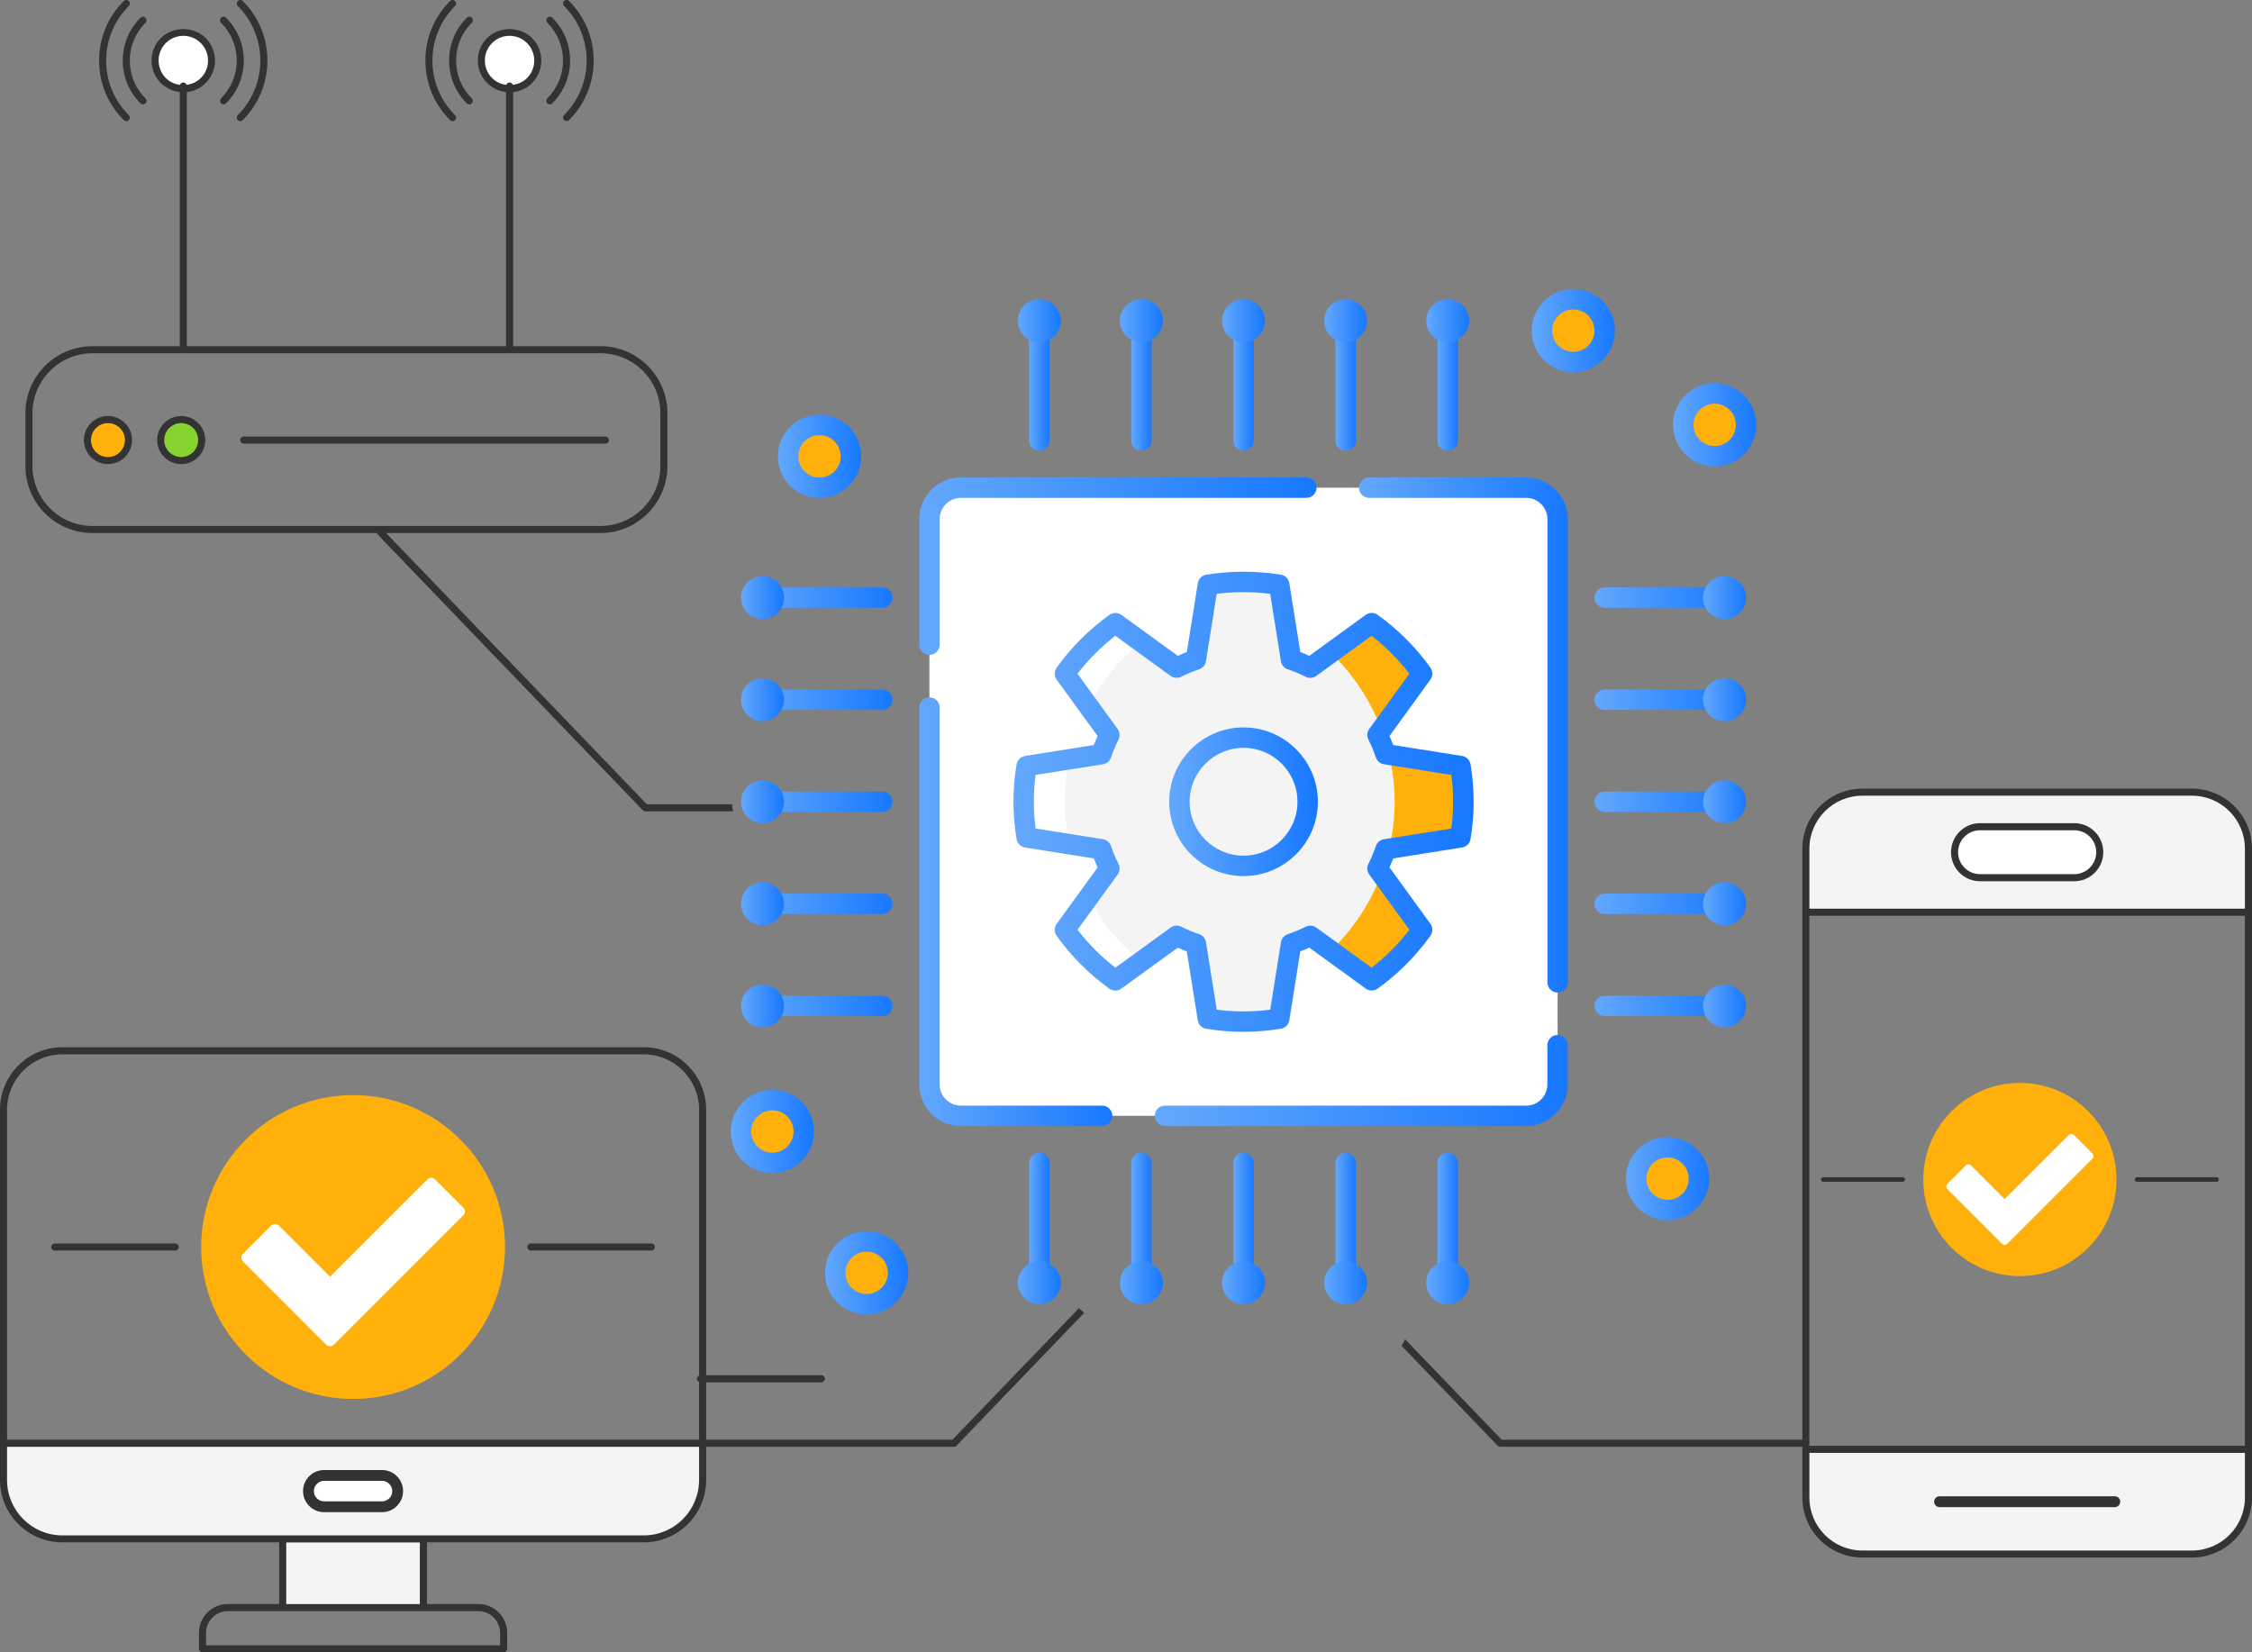 <?xml version="1.0" encoding="UTF-8"?>
<svg id="_图层_1" data-name="图层 1" xmlns="http://www.w3.org/2000/svg" xmlns:xlink="http://www.w3.org/1999/xlink" viewBox="0 0 584.67 429">
  <rect x="0" y="0" width="584.67" height="429" fill="#808080" stroke="none"/>
  <defs>
    <style>
      .cls-1 {
        fill: url(#_未命名的渐变_31-5);
      }

      .cls-2 {
        fill: url(#_未命名的渐变_31-15);
      }

      .cls-3 {
        fill: url(#_未命名的渐变_31-44);
      }

      .cls-4 {
        fill: url(#_未命名的渐变_31);
      }

      .cls-5 {
        fill: #f4f4f4;
      }

      .cls-6 {
        fill: #fff;
      }

      .cls-7 {
        fill: url(#_未命名的渐变_31-13);
      }

      .cls-8 {
        fill: #85d230;
      }

      .cls-9 {
        fill: url(#_未命名的渐变_31-20);
      }

      .cls-10 {
        fill: url(#_未命名的渐变_31-33);
      }

      .cls-11 {
        fill: url(#_未命名的渐变_31-38);
      }

      .cls-12 {
        fill: url(#_未命名的渐变_31-14);
      }

      .cls-13 {
        fill: url(#_未命名的渐变_31-41);
      }

      .cls-14 {
        fill: url(#_未命名的渐变_31-8);
      }

      .cls-15 {
        fill: url(#_未命名的渐变_31-3);
      }

      .cls-16 {
        fill: url(#_未命名的渐变_31-24);
      }

      .cls-17 {
        fill: url(#_未命名的渐变_31-21);
      }

      .cls-18 {
        fill: url(#_未命名的渐变_31-27);
      }

      .cls-19 {
        fill: url(#_未命名的渐变_31-31);
      }

      .cls-20 {
        fill: url(#_未命名的渐变_31-2);
      }

      .cls-21 {
        fill: url(#_未命名的渐变_31-23);
      }

      .cls-22 {
        fill: #ffb00a;
      }

      .cls-23 {
        fill: #333;
      }

      .cls-24 {
        fill: url(#_未命名的渐变_31-45);
      }

      .cls-25 {
        fill: url(#_未命名的渐变_31-7);
      }

      .cls-26 {
        fill: url(#_未命名的渐变_31-46);
      }

      .cls-27 {
        fill: url(#_未命名的渐变_31-50);
      }

      .cls-28 {
        fill: url(#_未命名的渐变_31-4);
      }

      .cls-29 {
        fill: url(#_未命名的渐变_31-11);
      }

      .cls-30 {
        fill: url(#_未命名的渐变_31-51);
      }

      .cls-31 {
        fill: url(#_未命名的渐变_31-36);
      }

      .cls-32 {
        fill: url(#_未命名的渐变_31-48);
      }

      .cls-33 {
        fill: url(#_未命名的渐变_31-25);
      }

      .cls-34 {
        fill: url(#_未命名的渐变_31-30);
      }

      .cls-35 {
        fill: url(#_未命名的渐变_31-22);
      }

      .cls-36 {
        fill: url(#_未命名的渐变_31-18);
      }

      .cls-37 {
        fill: url(#_未命名的渐变_31-40);
      }

      .cls-38 {
        fill: url(#_未命名的渐变_31-47);
      }

      .cls-39 {
        fill: url(#_未命名的渐变_31-6);
      }

      .cls-40 {
        fill: url(#_未命名的渐变_31-28);
      }

      .cls-41 {
        fill: url(#_未命名的渐变_31-17);
      }

      .cls-42 {
        fill: url(#_未命名的渐变_31-9);
      }

      .cls-43 {
        fill: url(#_未命名的渐变_31-29);
      }

      .cls-44 {
        fill: url(#_未命名的渐变_31-26);
      }

      .cls-45 {
        fill: url(#_未命名的渐变_31-39);
      }

      .cls-46 {
        fill: url(#_未命名的渐变_31-42);
      }

      .cls-47 {
        fill: url(#_未命名的渐变_31-37);
      }

      .cls-48 {
        fill: url(#_未命名的渐变_31-35);
      }

      .cls-49 {
        fill: url(#_未命名的渐变_31-16);
      }

      .cls-50 {
        fill: url(#_未命名的渐变_31-10);
      }

      .cls-51 {
        fill: url(#_未命名的渐变_31-32);
      }

      .cls-52 {
        fill: url(#_未命名的渐变_31-43);
      }

      .cls-53 {
        fill: url(#_未命名的渐变_31-52);
      }

      .cls-54 {
        fill: url(#_未命名的渐变_31-34);
      }

      .cls-55 {
        fill: url(#_未命名的渐变_31-12);
      }

      .cls-56 {
        fill: url(#_未命名的渐变_31-49);
      }

      .cls-57 {
        fill: url(#_未命名的渐变_31-19);
      }
    </style>
    <linearGradient id="_未命名的渐变_31" data-name="未命名的渐变 31" x1="238.65" y1="147" x2="341.81" y2="147" gradientUnits="userSpaceOnUse">
      <stop offset="0" stop-color="#63a8fc"/>
      <stop offset="1" stop-color="#1778ff"/>
    </linearGradient>
    <linearGradient id="_未命名的渐变_31-2" data-name="未命名的渐变 31" y1="236.7" x2="288.8" y2="236.7" xlink:href="#_未命名的渐变_31"/>
    <linearGradient id="_未命名的渐变_31-3" data-name="未命名的渐变 31" x1="299.81" y1="280.54" x2="407.04" y2="280.54" xlink:href="#_未命名的渐变_31"/>
    <linearGradient id="_未命名的渐变_31-4" data-name="未命名的渐变 31" x1="352.81" y1="190.84" x2="407.04" y2="190.84" xlink:href="#_未命名的渐变_31"/>
    <linearGradient id="_未命名的渐变_31-5" data-name="未命名的渐变 31" x1="195.03" y1="208.17" x2="231.72" y2="208.17" xlink:href="#_未命名的渐变_31"/>
    <linearGradient id="_未命名的渐变_31-6" data-name="未命名的渐变 31" x1="192.37" y1="208.17" x2="203.54" y2="208.17" xlink:href="#_未命名的渐变_31"/>
    <linearGradient id="_未命名的渐变_31-7" data-name="未命名的渐变 31" x1="413.97" y1="208.17" x2="450.67" y2="208.17" xlink:href="#_未命名的渐变_31"/>
    <linearGradient id="_未命名的渐变_31-8" data-name="未命名的渐变 31" x1="442.16" y1="208.17" x2="453.32" y2="208.17" xlink:href="#_未命名的渐变_31"/>
    <linearGradient id="_未命名的渐变_31-9" data-name="未命名的渐变 31" x1="195.03" y1="181.67" x2="231.72" y2="181.67" xlink:href="#_未命名的渐变_31"/>
    <linearGradient id="_未命名的渐变_31-10" data-name="未命名的渐变 31" x1="192.37" y1="181.67" x2="203.54" y2="181.67" xlink:href="#_未命名的渐变_31"/>
    <linearGradient id="_未命名的渐变_31-11" data-name="未命名的渐变 31" x1="413.97" y1="181.67" x2="450.67" y2="181.67" xlink:href="#_未命名的渐变_31"/>
    <linearGradient id="_未命名的渐变_31-12" data-name="未命名的渐变 31" x1="442.16" y1="181.67" x2="453.32" y2="181.67" xlink:href="#_未命名的渐变_31"/>
    <linearGradient id="_未命名的渐变_31-13" data-name="未命名的渐变 31" x1="195.03" y1="155.16" x2="231.72" y2="155.16" xlink:href="#_未命名的渐变_31"/>
    <linearGradient id="_未命名的渐变_31-14" data-name="未命名的渐变 31" x1="192.37" y1="155.16" x2="203.54" y2="155.16" xlink:href="#_未命名的渐变_31"/>
    <linearGradient id="_未命名的渐变_31-15" data-name="未命名的渐变 31" x1="413.97" y1="155.16" x2="450.67" y2="155.16" xlink:href="#_未命名的渐变_31"/>
    <linearGradient id="_未命名的渐变_31-16" data-name="未命名的渐变 31" x1="442.16" y1="155.16" x2="453.32" y2="155.16" xlink:href="#_未命名的渐变_31"/>
    <linearGradient id="_未命名的渐变_31-17" data-name="未命名的渐变 31" x1="195.03" y1="261.17" x2="231.72" y2="261.17" xlink:href="#_未命名的渐变_31"/>
    <linearGradient id="_未命名的渐变_31-18" data-name="未命名的渐变 31" x1="192.37" y1="261.17" x2="203.54" y2="261.17" xlink:href="#_未命名的渐变_31"/>
    <linearGradient id="_未命名的渐变_31-19" data-name="未命名的渐变 31" x1="413.97" y1="261.17" x2="450.67" y2="261.17" xlink:href="#_未命名的渐变_31"/>
    <linearGradient id="_未命名的渐变_31-20" data-name="未命名的渐变 31" x1="442.16" y1="261.17" x2="453.32" y2="261.17" xlink:href="#_未命名的渐变_31"/>
    <linearGradient id="_未命名的渐变_31-21" data-name="未命名的渐变 31" x1="195.03" y1="234.67" x2="231.72" y2="234.67" xlink:href="#_未命名的渐变_31"/>
    <linearGradient id="_未命名的渐变_31-22" data-name="未命名的渐变 31" x1="192.37" y1="234.67" x2="203.54" y2="234.67" xlink:href="#_未命名的渐变_31"/>
    <linearGradient id="_未命名的渐变_31-23" data-name="未命名的渐变 31" x1="413.97" y1="234.67" x2="450.67" y2="234.67" xlink:href="#_未命名的渐变_31"/>
    <linearGradient id="_未命名的渐变_31-24" data-name="未命名的渐变 31" x1="442.16" y1="234.67" x2="453.32" y2="234.67" xlink:href="#_未命名的渐变_31"/>
    <linearGradient id="_未命名的渐变_31-25" data-name="未命名的渐变 31" x1="320.19" y1="317.64" x2="325.5" y2="317.64" xlink:href="#_未命名的渐变_31"/>
    <linearGradient id="_未命名的渐变_31-26" data-name="未命名的渐变 31" x1="317.27" y1="333.06" x2="328.43" y2="333.06" xlink:href="#_未命名的渐变_31"/>
    <linearGradient id="_未命名的渐变_31-27" data-name="未命名的渐变 31" x1="320.19" y1="98.69" x2="325.5" y2="98.69" xlink:href="#_未命名的渐变_31"/>
    <linearGradient id="_未命名的渐变_31-28" data-name="未命名的渐变 31" x1="317.27" y1="83.28" x2="328.43" y2="83.28" xlink:href="#_未命名的渐变_31"/>
    <linearGradient id="_未命名的渐变_31-29" data-name="未命名的渐变 31" x1="293.69" y1="317.64" x2="298.99" y2="317.64" xlink:href="#_未命名的渐变_31"/>
    <linearGradient id="_未命名的渐变_31-30" data-name="未命名的渐变 31" x1="290.76" y1="333.06" x2="301.92" y2="333.06" xlink:href="#_未命名的渐变_31"/>
    <linearGradient id="_未命名的渐变_31-31" data-name="未命名的渐变 31" x1="293.69" y1="98.69" x2="298.99" y2="98.69" xlink:href="#_未命名的渐变_31"/>
    <linearGradient id="_未命名的渐变_31-32" data-name="未命名的渐变 31" x1="290.76" y1="83.28" x2="301.92" y2="83.28" xlink:href="#_未命名的渐变_31"/>
    <linearGradient id="_未命名的渐变_31-33" data-name="未命名的渐变 31" x1="267.19" y1="317.64" x2="272.49" y2="317.64" xlink:href="#_未命名的渐变_31"/>
    <linearGradient id="_未命名的渐变_31-34" data-name="未命名的渐变 31" x1="264.26" y1="333.06" x2="275.42" y2="333.06" xlink:href="#_未命名的渐变_31"/>
    <linearGradient id="_未命名的渐变_31-35" data-name="未命名的渐变 31" x1="267.19" y1="98.69" x2="272.49" y2="98.69" xlink:href="#_未命名的渐变_31"/>
    <linearGradient id="_未命名的渐变_31-36" data-name="未命名的渐变 31" x1="264.26" y1="83.28" x2="275.42" y2="83.28" xlink:href="#_未命名的渐变_31"/>
    <linearGradient id="_未命名的渐变_31-37" data-name="未命名的渐变 31" x1="373.2" y1="317.64" x2="378.5" y2="317.64" xlink:href="#_未命名的渐变_31"/>
    <linearGradient id="_未命名的渐变_31-38" data-name="未命名的渐变 31" x1="370.27" y1="333.06" x2="381.43" y2="333.06" xlink:href="#_未命名的渐变_31"/>
    <linearGradient id="_未命名的渐变_31-39" data-name="未命名的渐变 31" x1="373.2" y1="98.69" x2="378.5" y2="98.69" xlink:href="#_未命名的渐变_31"/>
    <linearGradient id="_未命名的渐变_31-40" data-name="未命名的渐变 31" x1="370.27" y1="83.28" x2="381.43" y2="83.28" xlink:href="#_未命名的渐变_31"/>
    <linearGradient id="_未命名的渐变_31-41" data-name="未命名的渐变 31" x1="346.7" y1="317.64" x2="352" y2="317.64" xlink:href="#_未命名的渐变_31"/>
    <linearGradient id="_未命名的渐变_31-42" data-name="未命名的渐变 31" x1="343.77" y1="333.06" x2="354.93" y2="333.06" xlink:href="#_未命名的渐变_31"/>
    <linearGradient id="_未命名的渐变_31-43" data-name="未命名的渐变 31" x1="346.7" y1="98.69" x2="352" y2="98.69" xlink:href="#_未命名的渐变_31"/>
    <linearGradient id="_未命名的渐变_31-44" data-name="未命名的渐变 31" x1="343.77" y1="83.28" x2="354.93" y2="83.28" xlink:href="#_未命名的渐变_31"/>
    <linearGradient id="_未命名的渐变_31-45" data-name="未命名的渐变 31" x1="434.36" y1="110.32" x2="455.97" y2="110.32" xlink:href="#_未命名的渐变_31"/>
    <linearGradient id="_未命名的渐变_31-46" data-name="未命名的渐变 31" x1="422.12" y1="306.02" x2="443.74" y2="306.02" xlink:href="#_未命名的渐变_31"/>
    <linearGradient id="_未命名的渐变_31-47" data-name="未命名的渐变 31" x1="214.19" y1="330.48" x2="235.8" y2="330.48" xlink:href="#_未命名的渐变_31"/>
    <linearGradient id="_未命名的渐变_31-48" data-name="未命名的渐变 31" x1="189.73" y1="293.78" x2="211.33" y2="293.78" xlink:href="#_未命名的渐变_31"/>
    <linearGradient id="_未命名的渐变_31-49" data-name="未命名的渐变 31" x1="201.96" y1="118.47" x2="223.57" y2="118.47" xlink:href="#_未命名的渐变_31"/>
    <linearGradient id="_未命名的渐变_31-50" data-name="未命名的渐变 31" x1="397.66" y1="85.85" x2="419.27" y2="85.85" xlink:href="#_未命名的渐变_31"/>
    <linearGradient id="_未命名的渐变_31-51" data-name="未命名的渐变 31" x1="263.11" y1="208.17" x2="382.58" y2="208.17" xlink:href="#_未命名的渐变_31"/>
    <linearGradient id="_未命名的渐变_31-52" data-name="未命名的渐变 31" x1="303.55" y1="208.16" x2="342.15" y2="208.16" xlink:href="#_未命名的渐变_31"/>
  </defs>
  <path class="cls-6" d="M52.77,20.91c-2.86,2.87-7.51,2.87-10.37,0-2.86-2.86-2.86-7.51,0-10.38,2.86-2.86,7.51-2.86,10.37,0,2.86,2.87,2.86,7.51,0,10.38Z"/>
  <path class="cls-5" d="M468.85,388.82c0,8.1,6.57,14.67,14.67,14.67h85.58c8.09,0,14.66-6.57,14.66-14.67v-12.52h-114.9v12.52Z"/>
  <path class="cls-5" d="M583.75,220.34c0-8.1-6.57-14.67-14.66-14.67h-85.58c-8.1,0-14.67,6.57-14.67,14.67v16.51h114.9v-16.51Z"/>
  <path class="cls-6" d="M507.44,221.26c0-3.65,2.97-6.62,6.62-6.62h24.46c3.66,0,6.62,2.97,6.62,6.62h0c0,3.66-2.96,6.62-6.62,6.62h-24.46c-3.65,0-6.62-2.96-6.62-6.62h0Z"/>
  <path class="cls-5" d="M.92,374.72v9.55c0,8.44,6.84,15.28,15.28,15.28H167.13c8.44,0,15.28-6.84,15.28-15.28v-9.55H.92Z"/>
  <rect class="cls-5" x="73.41" y="399.55" width="36.52" height="17.83"/>
  <path class="cls-6" d="M103.24,387.14c0,2.24-1.82,4.06-4.06,4.06h-15.03c-2.24,0-4.07-1.82-4.07-4.06h0c0-2.25,1.82-4.07,4.07-4.07h15.03c2.25,0,4.06,1.82,4.06,4.07h0Z"/>
  <path class="cls-22" d="M33.36,114.26c0,2.94-2.39,5.33-5.33,5.33s-5.33-2.38-5.33-5.33,2.38-5.33,5.33-5.33,5.33,2.38,5.33,5.33Z"/>
  <path class="cls-8" d="M52.37,114.26c0,2.94-2.38,5.33-5.33,5.33s-5.33-2.38-5.33-5.33,2.38-5.33,5.33-5.33,5.33,2.38,5.33,5.33Z"/>
  <path class="cls-22" d="M129.71,323.77c0,21.01-17.03,38.05-38.04,38.05s-38.05-17.03-38.05-38.05,17.03-38.05,38.05-38.05,38.04,17.03,38.04,38.05Z"/>
  <path class="cls-22" d="M91.67,363.22c-21.75,0-39.45-17.7-39.45-39.45s17.7-39.45,39.45-39.45,39.45,17.7,39.45,39.45-17.7,39.45-39.45,39.45Zm0-76.09c-20.2,0-36.64,16.44-36.64,36.64s16.44,36.64,36.64,36.64,36.64-16.44,36.64-36.64-16.43-36.64-36.64-36.64Z"/>
  <path class="cls-6" d="M137.48,20.91c-2.86,2.87-7.51,2.87-10.37,0-2.86-2.86-2.86-7.51,0-10.38,2.86-2.86,7.51-2.86,10.37,0,2.86,2.87,2.86,7.51,0,10.38Z"/>
  <g>
    <polygon class="cls-6" points="85.67 348.13 64.06 326.52 71.39 319.19 85.67 333.46 111.94 307.2 119.27 314.53 85.67 348.13"/>
    <path class="cls-6" d="M85.67,349.53h0c-.37,0-.73-.15-.99-.41l-21.6-21.61c-.55-.55-.55-1.44,0-1.99l7.33-7.33c.53-.53,1.46-.53,1.99,0l13.28,13.28,25.28-25.27c.55-.55,1.44-.55,1.99,0l7.33,7.33c.55,.55,.55,1.44,0,1.99l-33.6,33.6c-.26,.26-.62,.41-.99,.41Zm-19.61-23.01l19.61,19.62,31.61-31.61-5.34-5.34-25.28,25.27c-.55,.55-1.44,.55-1.99,0l-13.28-13.28-5.34,5.35Z"/>
  </g>
  <path class="cls-23" d="M280.1,339.66l-32.83,34.14h-63.94v-14.91h29.91c.51,0,.92-.41,.92-.92s-.41-.92-.92-.92h-29.91v-68.96c0-8.93-7.27-16.2-16.2-16.2H16.2c-8.93,0-16.2,7.27-16.2,16.2v96.16c0,8.93,7.27,16.2,16.2,16.2h56.29v16h-13.33c-4.14,0-7.5,3.36-7.5,7.5v4.12c0,.51,.41,.92,.92,.92h78.18c.51,0,.92-.41,.92-.92v-4.12c0-4.13-3.36-7.5-7.5-7.5h-13.33v-16h56.29c8.93,0,16.2-7.27,16.2-16.2v-8.63h64.33c.25,0,.49-.1,.66-.28l33.17-34.5c-.51-.35-.97-.76-1.39-1.2Zm-155.93,78.64c3.12,0,5.67,2.54,5.67,5.67v3.2H53.49v-3.2c0-3.13,2.54-5.67,5.67-5.67H124.17Zm-49.85-1.83v-16h34.68v16h-34.68Zm107.17-32.2c0,7.92-6.44,14.37-14.37,14.37H16.2c-7.92,0-14.37-6.45-14.37-14.37v-8.63H181.5v8.63Zm0-27.15l-.19,.15c-.14,.11-.38,.34-.38,.71s.24,.6,.38,.71l.19,.15v14.96H1.83v-85.69c0-7.92,6.44-14.37,14.37-14.37H167.13c7.92,0,14.37,6.45,14.37,14.37v69.01Z"/>
  <path class="cls-23" d="M58.04,27.1c-.25,0-.48-.09-.65-.27-.36-.36-.36-.94,0-1.3,2.62-2.62,4.07-6.11,4.07-9.81s-1.44-7.19-4.07-9.81c-.17-.17-.27-.4-.27-.65s.1-.48,.27-.65c.17-.17,.4-.27,.65-.27s.48,.1,.65,.27c2.97,2.97,4.6,6.91,4.6,11.1s-1.64,8.14-4.6,11.11c-.17,.17-.4,.27-.65,.27Z"/>
  <path class="cls-23" d="M62.39,31.45c-.24,0-.47-.1-.65-.27-.17-.17-.27-.4-.27-.65s.1-.47,.27-.65c7.8-7.81,7.8-20.51,0-28.32-.17-.17-.27-.4-.27-.65s.09-.47,.27-.65c.17-.17,.4-.27,.65-.27s.48,.1,.65,.27c8.52,8.52,8.52,22.39,0,30.91-.17,.17-.4,.27-.65,.27Z"/>
  <path class="cls-23" d="M37.12,27.1c-.24,0-.47-.1-.65-.27-2.97-2.97-4.6-6.91-4.6-11.11s1.63-8.14,4.6-11.1c.17-.17,.4-.27,.65-.27s.48,.1,.65,.27c.36,.36,.36,.94,0,1.3-2.62,2.62-4.07,6.1-4.07,9.81s1.44,7.19,4.07,9.81c.36,.36,.36,.94,0,1.3-.17,.17-.4,.27-.65,.27Z"/>
  <path class="cls-23" d="M32.78,31.45c-.24,0-.47-.1-.65-.27-4.13-4.13-6.4-9.62-6.4-15.45S28,4.4,32.13,.27c.17-.17,.4-.27,.65-.27s.47,.1,.65,.27c.36,.36,.36,.94,0,1.3-3.78,3.78-5.87,8.81-5.87,14.16s2.08,10.38,5.87,14.16c.17,.17,.27,.4,.27,.65s-.09,.48-.27,.65c-.17,.17-.4,.27-.65,.27Z"/>
  <path class="cls-23" d="M514.06,228.8c-4.16,0-7.53-3.38-7.53-7.54s3.38-7.54,7.53-7.54h24.46c4.16,0,7.54,3.38,7.54,7.54s-3.38,7.54-7.54,7.54h-24.46Zm0-13.24c-3.14,0-5.7,2.56-5.7,5.7s2.56,5.7,5.7,5.7h24.46c3.15,0,5.71-2.56,5.71-5.7s-2.56-5.7-5.71-5.7h-24.46Z"/>
  <path class="cls-23" d="M503.56,391.3h45.49c.78,0,1.41-.63,1.41-1.41s-.63-1.41-1.41-1.41h-45.49c-.78,0-1.41,.63-1.41,1.41s.63,1.41,1.41,1.41Z"/>
  <path class="cls-23" d="M503.56,390.81c-.51,0-.92-.41-.92-.92s.41-.92,.92-.92h45.49c.51,0,.92,.41,.92,.92s-.41,.92-.92,.92h-45.49Z"/>
  <path class="cls-23" d="M84.15,392.61h15.03c3.01,0,5.47-2.45,5.47-5.47s-2.46-5.47-5.47-5.47h-15.03c-3.02,0-5.47,2.45-5.47,5.47s2.46,5.47,5.47,5.47Zm0-8.13h15.03c1.47,0,2.66,1.2,2.66,2.66s-1.19,2.66-2.66,2.66h-15.03c-1.47,0-2.66-1.19-2.66-2.66s1.19-2.66,2.66-2.66Z"/>
  <path class="cls-23" d="M84.15,392.12c-2.75,0-4.98-2.23-4.98-4.98s2.24-4.98,4.98-4.98h15.03c2.75,0,4.98,2.24,4.98,4.98s-2.23,4.98-4.98,4.98h-15.03Zm0-8.13c-1.74,0-3.15,1.41-3.15,3.15s1.41,3.15,3.15,3.15h15.03c1.74,0,3.15-1.41,3.15-3.15s-1.41-3.15-3.15-3.15h-15.03Z"/>
  <path class="cls-23" d="M28.03,120.5c-3.44,0-6.24-2.8-6.24-6.25s2.8-6.24,6.24-6.24,6.25,2.8,6.25,6.24-2.8,6.25-6.25,6.25Zm0-10.65c-2.43,0-4.41,1.98-4.41,4.41s1.98,4.41,4.41,4.41,4.41-1.98,4.41-4.41-1.98-4.41-4.41-4.41Z"/>
  <path class="cls-23" d="M47.04,120.5c-3.44,0-6.24-2.8-6.24-6.25s2.8-6.24,6.24-6.24,6.25,2.8,6.25,6.24-2.8,6.25-6.25,6.25Zm0-10.65c-2.43,0-4.41,1.98-4.41,4.41s1.98,4.41,4.41,4.41,4.41-1.98,4.41-4.41-1.98-4.41-4.41-4.41Z"/>
  <path class="cls-23" d="M63.29,115.17c-.51,0-.92-.41-.92-.92s.41-.92,.92-.92h93.88c.51,0,.92,.41,.92,.92s-.41,.92-.92,.92H63.29Z"/>
  <path class="cls-23" d="M137.83,324.69c-.51,0-.92-.41-.92-.92s.41-.92,.92-.92h31.29c.51,0,.92,.41,.92,.92s-.41,.92-.92,.92h-31.29Z"/>
  <path class="cls-23" d="M14.21,324.69c-.51,0-.92-.41-.92-.92s.41-.92,.92-.92h31.28c.51,0,.92,.41,.92,.92s-.41,.92-.92,.92H14.21Z"/>
  <g>
    <path class="cls-22" d="M549.49,306.24c0,13.85-11.23,25.08-25.08,25.08s-25.08-11.23-25.08-25.08,11.23-25.08,25.08-25.08,25.08,11.23,25.08,25.08Z"/>
    <g>
      <polygon class="cls-6" points="520.46 322.29 506.22 308.05 511.05 303.21 520.46 312.62 537.78 295.31 542.61 300.14 520.46 322.29"/>
      <path class="cls-6" d="M520.46,323.22h0c-.25,0-.48-.1-.66-.27l-14.24-14.24c-.36-.36-.36-.95,0-1.31l4.83-4.83c.35-.35,.96-.35,1.31,0l8.75,8.75,16.66-16.66c.36-.36,.95-.36,1.31,0l4.83,4.83c.36,.36,.36,.95,0,1.31l-22.15,22.15c-.17,.17-.41,.27-.66,.27Zm-12.93-15.17l12.93,12.93,20.84-20.84-3.52-3.52-16.66,16.66c-.36,.36-.95,.36-1.31,0l-8.75-8.75-3.52,3.52Z"/>
    </g>
    <path class="cls-23" d="M554.84,306.84c-.33,0-.6-.27-.6-.6s.27-.6,.6-.6h20.62c.33,0,.6,.27,.6,.6s-.27,.6-.6,.6h-20.62Z"/>
    <path class="cls-23" d="M473.36,306.84c-.33,0-.6-.27-.6-.6s.27-.6,.6-.6h20.62c.33,0,.6,.27,.6,.6s-.27,.6-.6,.6h-20.62Z"/>
  </g>
  <path class="cls-23" d="M142.75,27.1c-.24,0-.47-.1-.65-.27-.36-.36-.36-.94,0-1.3,2.62-2.62,4.07-6.11,4.07-9.81s-1.44-7.19-4.07-9.81c-.17-.17-.27-.4-.27-.65s.1-.48,.27-.65c.17-.17,.4-.27,.65-.27s.47,.1,.65,.27c2.97,2.97,4.61,6.91,4.61,11.1s-1.64,8.14-4.61,11.11c-.17,.17-.4,.27-.65,.27Z"/>
  <path class="cls-23" d="M147.1,31.45c-.24,0-.47-.1-.65-.27-.17-.17-.27-.4-.27-.65s.1-.47,.27-.65c7.81-7.81,7.81-20.51,0-28.32-.36-.36-.36-.94,0-1.3,.17-.17,.4-.27,.65-.27s.47,.1,.65,.27c8.52,8.52,8.52,22.39,0,30.91-.17,.17-.4,.27-.65,.27Z"/>
  <path class="cls-23" d="M121.83,27.1c-.24,0-.47-.1-.65-.27-6.12-6.13-6.12-16.09,0-22.21,.17-.17,.4-.27,.65-.27s.47,.1,.65,.27c.17,.17,.27,.4,.27,.65s-.1,.47-.27,.65c-2.62,2.62-4.06,6.1-4.06,9.81s1.44,7.19,4.06,9.81c.17,.17,.27,.4,.27,.65s-.1,.47-.27,.65c-.17,.17-.4,.27-.65,.27Z"/>
  <path class="cls-23" d="M117.49,31.45c-.25,0-.48-.1-.65-.27-4.13-4.13-6.4-9.62-6.4-15.45s2.27-11.33,6.4-15.46c.17-.17,.4-.27,.65-.27s.47,.1,.65,.27c.17,.17,.27,.4,.27,.65s-.1,.47-.27,.65c-3.78,3.78-5.87,8.81-5.87,14.16s2.08,10.38,5.87,14.16c.17,.17,.27,.4,.27,.65s-.1,.48-.27,.65c-.17,.17-.4,.27-.65,.27Z"/>
  <path class="cls-23" d="M190.04,208.81h-22.11l-67.7-70.42h55.65c9.6,0,17.4-7.81,17.4-17.4v-13.71c0-9.6-7.81-17.4-17.4-17.4h-22.67V23.93l.41-.07c1.72-.28,3.28-1.07,4.51-2.3,3.21-3.22,3.21-8.45,0-11.68-1.48-1.48-3.61-2.33-5.84-2.33s-4.35,.85-5.83,2.33c-3.21,3.22-3.21,8.46,0,11.67,1.23,1.23,2.78,2.03,4.51,2.3l.41,.07V89.88H48.5V23.93l.41-.07c1.72-.28,3.28-1.07,4.5-2.3,3.21-3.22,3.21-8.45,0-11.68-1.48-1.48-3.61-2.33-5.83-2.33s-4.35,.85-5.83,2.33c-3.21,3.22-3.21,8.46,0,11.67,1.23,1.23,2.78,2.03,4.51,2.3l.41,.07V89.88H24c-9.6,0-17.41,7.81-17.41,17.4v13.71c0,9.6,7.81,17.4,17.41,17.4H97.78l1.58,1.73s.01,.02,.02,.04l.15,.16,.52,.57h.03s66.8,69.48,66.8,69.48c.17,.18,.41,.28,.66,.28h22.79c-.16-.6-.26-1.21-.29-1.83ZM131.1,21.98c-1.3-.23-2.46-.83-3.35-1.72-2.5-2.5-2.5-6.58,0-9.08,1.21-1.21,2.82-1.88,4.54-1.88s3.33,.67,4.54,1.88c2.5,2.51,2.5,6.58,0,9.08-.89,.89-2.04,1.48-3.34,1.72l-.3,.05-.18-.24c-.11-.14-.34-.38-.72-.38s-.61,.24-.72,.38l-.18,.24-.3-.05Zm-84.71,0c-1.3-.23-2.46-.83-3.34-1.72-2.5-2.5-2.5-6.58,0-9.08,1.21-1.21,2.82-1.88,4.54-1.88s3.33,.67,4.54,1.88c2.5,2.51,2.5,6.58,0,9.08-.89,.89-2.04,1.48-3.34,1.72l-.3,.05-.18-.24c-.11-.14-.34-.38-.72-.38s-.61,.24-.72,.38l-.18,.24-.3-.05Zm-22.39,114.58c-8.59,0-15.57-6.98-15.57-15.57v-13.71c0-8.58,6.99-15.57,15.57-15.57H155.88c8.59,0,15.57,6.98,15.57,15.57v13.71c0,8.59-6.98,15.57-15.57,15.57H24Z"/>
  <path class="cls-23" d="M569.09,204.76h-85.58c-8.59,0-15.58,6.99-15.58,15.58v153.46h-78.06l-25.08-26.09c-.25,.6-.56,1.15-.94,1.67l24.97,25.97c.17,.18,.41,.28,.66,.28h78.45v13.18c0,8.59,6.99,15.58,15.58,15.58h85.58c8.59,0,15.58-6.99,15.58-15.58V220.34c0-8.59-6.99-15.58-15.58-15.58Zm13.74,184.06c0,7.58-6.17,13.75-13.74,13.75h-85.58c-7.58,0-13.75-6.17-13.75-13.75v-11.6h113.07v11.6Zm0-13.44h-86.1s-26.98-.01-26.98-.01v-10.38h0v-127.22h113.07v137.61Zm0-139.45h-113.07v-15.59c0-7.58,6.17-13.75,13.75-13.75h85.58c7.58,0,13.74,6.17,13.74,13.75v15.59Z"/>
  <rect class="cls-6" x="241.3" y="126.62" width="163.09" height="163.08" rx="2" ry="2"/>
  <path class="cls-4" d="M241.3,170.03c-1.47,0-2.65-1.19-2.65-2.65v-32.61c0-5.96,4.85-10.81,10.81-10.81h89.7c1.47,0,2.65,1.19,2.65,2.65s-1.19,2.65-2.65,2.65h-89.7c-3.03,0-5.5,2.47-5.5,5.51v32.61c0,1.46-1.19,2.65-2.65,2.65Z"/>
  <path class="cls-20" d="M286.15,292.36h-36.69c-5.96,0-10.81-4.85-10.81-10.8v-97.86c0-1.47,1.19-2.65,2.65-2.65s2.65,1.19,2.65,2.65v97.86c0,3.03,2.47,5.5,5.5,5.5h36.69c1.47,0,2.65,1.19,2.65,2.65s-1.19,2.65-2.65,2.65Z"/>
  <path class="cls-15" d="M396.23,292.36h-93.77c-1.47,0-2.65-1.19-2.65-2.65s1.19-2.65,2.65-2.65h93.77c3.03,0,5.5-2.47,5.5-5.5v-10.2c0-1.46,1.19-2.65,2.65-2.65s2.65,1.19,2.65,2.65v10.2c0,5.96-4.85,10.8-10.81,10.8Z"/>
  <path class="cls-28" d="M404.39,257.7c-1.46,0-2.65-1.19-2.65-2.65v-120.27c0-3.04-2.47-5.51-5.5-5.51h-40.77c-1.47,0-2.65-1.19-2.65-2.65s1.19-2.65,2.65-2.65h40.77c5.96,0,10.81,4.84,10.81,10.81v120.27c0,1.46-1.19,2.65-2.65,2.65Z"/>
  <path class="cls-1" d="M229.07,210.82h-31.39c-1.47,0-2.65-1.19-2.65-2.65s1.19-2.65,2.65-2.65h31.39c1.47,0,2.65,1.19,2.65,2.65s-1.19,2.65-2.65,2.65Z"/>
  <path class="cls-39" d="M197.96,213.75c-3.08,0-5.58-2.5-5.58-5.58s2.5-5.58,5.58-5.58,5.58,2.5,5.58,5.58-2.5,5.58-5.58,5.58Z"/>
  <path class="cls-25" d="M448.01,210.82h-31.39c-1.46,0-2.65-1.19-2.65-2.65s1.19-2.65,2.65-2.65h31.39c1.47,0,2.65,1.19,2.65,2.65s-1.19,2.65-2.65,2.65Z"/>
  <path class="cls-14" d="M447.73,202.59c3.08,0,5.58,2.5,5.58,5.58s-2.5,5.58-5.58,5.58-5.58-2.5-5.58-5.58,2.5-5.58,5.58-5.58Z"/>
  <path class="cls-42" d="M229.07,184.32h-31.39c-1.47,0-2.65-1.19-2.65-2.65s1.19-2.65,2.65-2.65h31.39c1.47,0,2.65,1.19,2.65,2.65s-1.19,2.65-2.65,2.65Z"/>
  <ellipse class="cls-50" cx="197.96" cy="181.67" rx="5.58" ry="5.58"/>
  <path class="cls-29" d="M448.01,184.32h-31.39c-1.46,0-2.65-1.19-2.65-2.65s1.19-2.65,2.65-2.65h31.39c1.47,0,2.65,1.19,2.65,2.65s-1.19,2.65-2.65,2.65Z"/>
  <path class="cls-55" d="M447.73,176.09c3.08,0,5.58,2.49,5.58,5.58s-2.5,5.58-5.58,5.58-5.58-2.5-5.58-5.58,2.5-5.58,5.58-5.58Z"/>
  <path class="cls-7" d="M229.07,157.81h-31.39c-1.47,0-2.65-1.19-2.65-2.65s1.19-2.65,2.65-2.65h31.39c1.47,0,2.65,1.19,2.65,2.65s-1.19,2.65-2.65,2.65Z"/>
  <path class="cls-12" d="M197.96,160.74c-3.08,0-5.58-2.5-5.58-5.58s2.5-5.58,5.58-5.58,5.58,2.5,5.58,5.58-2.5,5.58-5.58,5.58Z"/>
  <path class="cls-2" d="M448.01,157.81h-31.39c-1.46,0-2.65-1.19-2.65-2.65s1.19-2.65,2.65-2.65h31.39c1.47,0,2.65,1.19,2.65,2.65s-1.19,2.65-2.65,2.65Z"/>
  <path class="cls-49" d="M447.73,149.58c3.08,0,5.58,2.5,5.58,5.58s-2.5,5.58-5.58,5.58-5.58-2.5-5.58-5.58,2.5-5.58,5.58-5.58Z"/>
  <path class="cls-41" d="M229.07,263.82h-31.39c-1.47,0-2.65-1.19-2.65-2.65s1.19-2.65,2.65-2.65h31.39c1.47,0,2.65,1.19,2.65,2.65s-1.19,2.65-2.65,2.65Z"/>
  <path class="cls-36" d="M197.96,266.75c-3.08,0-5.58-2.5-5.58-5.58s2.5-5.58,5.58-5.58,5.58,2.5,5.58,5.58-2.5,5.58-5.58,5.58Z"/>
  <path class="cls-57" d="M448.01,263.82h-31.39c-1.46,0-2.65-1.19-2.65-2.65s1.19-2.65,2.65-2.65h31.39c1.47,0,2.65,1.19,2.65,2.65s-1.19,2.65-2.65,2.65Z"/>
  <path class="cls-9" d="M447.73,255.59c3.08,0,5.58,2.5,5.58,5.58s-2.5,5.58-5.58,5.58-5.58-2.5-5.58-5.58,2.5-5.58,5.58-5.58Z"/>
  <path class="cls-17" d="M229.07,237.32h-31.39c-1.47,0-2.65-1.19-2.65-2.65s1.19-2.65,2.65-2.65h31.39c1.47,0,2.65,1.19,2.65,2.65s-1.19,2.65-2.65,2.65Z"/>
  <path class="cls-35" d="M197.96,240.25c-3.08,0-5.58-2.5-5.58-5.58s2.5-5.58,5.58-5.58,5.58,2.5,5.58,5.58-2.5,5.58-5.58,5.58Z"/>
  <path class="cls-21" d="M448.01,237.32h-31.39c-1.46,0-2.65-1.19-2.65-2.65s1.19-2.65,2.65-2.65h31.39c1.47,0,2.65,1.19,2.65,2.65s-1.19,2.65-2.65,2.65Z"/>
  <path class="cls-16" d="M447.73,229.09c3.08,0,5.58,2.5,5.58,5.58s-2.5,5.58-5.58,5.58-5.58-2.5-5.58-5.58,2.5-5.58,5.58-5.58Z"/>
  <path class="cls-33" d="M322.85,335.99c-1.47,0-2.65-1.19-2.65-2.65v-31.39c0-1.46,1.19-2.65,2.65-2.65s2.65,1.19,2.65,2.65v31.39c0,1.46-1.19,2.65-2.65,2.65Z"/>
  <path class="cls-44" d="M328.43,333.05c0,3.08-2.5,5.58-5.58,5.58s-5.58-2.5-5.58-5.58,2.5-5.58,5.58-5.58,5.58,2.5,5.58,5.58Z"/>
  <path class="cls-18" d="M322.85,117.04c-1.47,0-2.65-1.19-2.65-2.65v-31.4c0-1.46,1.19-2.65,2.65-2.65s2.65,1.19,2.65,2.65v31.4c0,1.46-1.19,2.65-2.65,2.65Z"/>
  <path class="cls-40" d="M317.27,83.28c0-3.08,2.5-5.58,5.58-5.58s5.58,2.5,5.58,5.58-2.5,5.58-5.58,5.58-5.58-2.5-5.58-5.58Z"/>
  <path class="cls-43" d="M296.34,335.99c-1.46,0-2.65-1.19-2.65-2.65v-31.39c0-1.46,1.19-2.65,2.65-2.65s2.65,1.19,2.65,2.65v31.39c0,1.46-1.19,2.65-2.65,2.65Z"/>
  <path class="cls-34" d="M301.92,333.05c0,3.08-2.5,5.58-5.58,5.58s-5.58-2.5-5.58-5.58,2.5-5.58,5.58-5.58,5.58,2.5,5.58,5.58Z"/>
  <path class="cls-19" d="M296.34,117.04c-1.46,0-2.65-1.19-2.65-2.65v-31.4c0-1.46,1.19-2.65,2.65-2.65s2.65,1.19,2.65,2.65v31.4c0,1.46-1.19,2.65-2.65,2.65Z"/>
  <path class="cls-51" d="M290.76,83.28c0-3.08,2.5-5.58,5.58-5.58s5.58,2.5,5.58,5.58-2.5,5.58-5.58,5.58-5.58-2.5-5.58-5.58Z"/>
  <path class="cls-10" d="M269.84,335.99c-1.47,0-2.65-1.19-2.65-2.65v-31.39c0-1.46,1.19-2.65,2.65-2.65s2.65,1.19,2.65,2.65v31.39c0,1.46-1.19,2.65-2.65,2.65Z"/>
  <path class="cls-54" d="M275.42,333.05c0,3.08-2.5,5.58-5.58,5.58s-5.58-2.5-5.58-5.58,2.5-5.58,5.58-5.58,5.58,2.5,5.58,5.58Z"/>
  <path class="cls-48" d="M269.84,117.04c-1.47,0-2.65-1.19-2.65-2.65v-31.4c0-1.46,1.19-2.65,2.65-2.65s2.65,1.19,2.65,2.65v31.4c0,1.46-1.19,2.65-2.65,2.65Z"/>
  <path class="cls-31" d="M264.26,83.28c0-3.08,2.5-5.58,5.58-5.58s5.58,2.5,5.58,5.58-2.5,5.58-5.58,5.58-5.58-2.5-5.58-5.58Z"/>
  <path class="cls-47" d="M375.85,335.99c-1.47,0-2.65-1.19-2.65-2.65v-31.39c0-1.46,1.19-2.65,2.65-2.65s2.65,1.19,2.65,2.65v31.39c0,1.46-1.19,2.65-2.65,2.65Z"/>
  <path class="cls-11" d="M381.43,333.05c0,3.08-2.5,5.58-5.58,5.58s-5.58-2.5-5.58-5.58,2.5-5.58,5.58-5.58,5.58,2.5,5.58,5.58Z"/>
  <path class="cls-45" d="M375.85,117.04c-1.47,0-2.65-1.19-2.65-2.65v-31.4c0-1.46,1.19-2.65,2.65-2.65s2.65,1.19,2.65,2.65v31.4c0,1.46-1.19,2.65-2.65,2.65Z"/>
  <path class="cls-37" d="M370.27,83.28c0-3.08,2.5-5.58,5.58-5.58s5.58,2.5,5.58,5.58-2.5,5.58-5.58,5.58-5.58-2.5-5.58-5.58Z"/>
  <path class="cls-13" d="M349.35,335.99c-1.47,0-2.65-1.19-2.65-2.65v-31.39c0-1.46,1.19-2.65,2.65-2.65s2.65,1.19,2.65,2.65v31.39c0,1.46-1.19,2.65-2.65,2.65Z"/>
  <path class="cls-46" d="M354.93,333.05c0,3.08-2.5,5.58-5.58,5.58s-5.58-2.5-5.58-5.58,2.5-5.58,5.58-5.58,5.58,2.5,5.58,5.58Z"/>
  <path class="cls-52" d="M349.35,117.04c-1.47,0-2.65-1.19-2.65-2.65v-31.4c0-1.46,1.19-2.65,2.65-2.65s2.65,1.19,2.65,2.65v31.4c0,1.46-1.19,2.65-2.65,2.65Z"/>
  <path class="cls-3" d="M343.77,83.28c0-3.08,2.5-5.58,5.58-5.58s5.58,2.5,5.58,5.58-2.5,5.58-5.58,5.58-5.58-2.5-5.58-5.58Z"/>
  <path class="cls-22" d="M453.32,110.32c0,4.5-3.65,8.16-8.15,8.16s-8.16-3.66-8.16-8.16,3.65-8.15,8.16-8.15,8.15,3.65,8.15,8.15Z"/>
  <path class="cls-24" d="M445.16,121.12c-5.96,0-10.8-4.85-10.8-10.81s4.85-10.81,10.8-10.81,10.81,4.85,10.81,10.81-4.85,10.81-10.81,10.81Zm0-16.31c-3.03,0-5.5,2.47-5.5,5.5s2.47,5.5,5.5,5.5,5.5-2.47,5.5-5.5-2.47-5.5-5.5-5.5Z"/>
  <path class="cls-22" d="M441.08,306.01c0,4.51-3.65,8.16-8.15,8.16s-8.16-3.65-8.16-8.16,3.65-8.15,8.16-8.15,8.15,3.65,8.15,8.15Z"/>
  <path class="cls-26" d="M432.93,316.82c-5.96,0-10.81-4.85-10.81-10.81s4.85-10.8,10.81-10.8,10.81,4.85,10.81,10.8-4.85,10.81-10.81,10.81Zm0-16.31c-3.03,0-5.5,2.47-5.5,5.5s2.47,5.51,5.5,5.51,5.5-2.47,5.5-5.51-2.47-5.5-5.5-5.5Z"/>
  <path class="cls-22" d="M233.15,330.48c0,4.51-3.65,8.16-8.15,8.16s-8.15-3.65-8.15-8.16,3.65-8.15,8.15-8.15,8.15,3.65,8.15,8.15Z"/>
  <path class="cls-38" d="M225,341.28c-5.96,0-10.81-4.84-10.81-10.8s4.85-10.8,10.81-10.8,10.81,4.84,10.81,10.8-4.85,10.8-10.81,10.8Zm0-16.31c-3.03,0-5.5,2.47-5.5,5.5s2.47,5.5,5.5,5.5,5.5-2.47,5.5-5.5-2.47-5.5-5.5-5.5Z"/>
  <path class="cls-22" d="M208.69,293.79c0,4.5-3.65,8.15-8.15,8.15s-8.15-3.65-8.15-8.15,3.65-8.16,8.15-8.16,8.15,3.65,8.15,8.16Z"/>
  <path class="cls-32" d="M200.53,304.59c-5.96,0-10.81-4.85-10.81-10.8s4.85-10.81,10.81-10.81,10.8,4.84,10.8,10.81-4.85,10.8-10.8,10.8Zm0-16.31c-3.03,0-5.5,2.47-5.5,5.51s2.47,5.5,5.5,5.5,5.5-2.47,5.5-5.5-2.47-5.51-5.5-5.51Z"/>
  <path class="cls-22" d="M220.92,118.47c0,4.5-3.65,8.15-8.15,8.15s-8.15-3.65-8.15-8.15,3.65-8.16,8.15-8.16,8.15,3.65,8.15,8.16Z"/>
  <path class="cls-56" d="M212.76,129.28c-5.96,0-10.81-4.85-10.81-10.8s4.85-10.81,10.81-10.81,10.81,4.84,10.81,10.81-4.85,10.8-10.81,10.8Zm0-16.31c-3.03,0-5.5,2.47-5.5,5.51s2.47,5.5,5.5,5.5,5.5-2.47,5.5-5.5-2.47-5.51-5.5-5.51Z"/>
  <path class="cls-22" d="M416.62,85.85c0,4.5-3.65,8.15-8.16,8.15s-8.15-3.65-8.15-8.15,3.65-8.16,8.15-8.16,8.16,3.65,8.16,8.16Z"/>
  <path class="cls-27" d="M408.46,96.66c-5.96,0-10.81-4.85-10.81-10.81s4.85-10.81,10.81-10.81,10.81,4.85,10.81,10.81-4.85,10.81-10.81,10.81Zm0-16.31c-3.03,0-5.5,2.47-5.5,5.5s2.47,5.5,5.5,5.5,5.5-2.47,5.5-5.5-2.47-5.5-5.5-5.5Z"/>
  <path class="cls-5" d="M379.16,198.89c.49,3.01,.77,6.1,.77,9.26s-.28,6.25-.77,9.26l-19.42,3.09c-.58,1.72-1.29,3.39-2.09,5l11.55,15.91c-3.62,5.07-8.04,9.49-13.09,13.11l-15.92-11.56c-1.61,.8-3.28,1.52-5,2.09l-3.1,19.44c-3.01,.5-6.11,.76-9.26,.76h0c-3.15,0-6.24-.26-9.25-.76l-3.1-19.44c-1.72-.57-3.39-1.28-4.99-2.08l-15.93,11.55c-5.03-3.62-9.47-8.04-13.09-13.11l11.56-15.91c-.81-1.61-1.51-3.27-2.08-5l-19.42-3.09c-.5-3.01-.77-6.11-.77-9.26s.26-6.25,.77-9.26l19.42-3.09c.57-1.72,1.27-3.39,2.08-4.99l-11.56-15.93c3.62-5.05,8.06-9.48,13.09-13.11l15.93,11.57c1.6-.82,3.27-1.51,4.99-2.09l3.1-19.43c3.01-.5,6.1-.75,9.25-.75h0c3.14,0,6.25,.25,9.26,.75l3.1,19.43c1.71,.58,3.39,1.28,5,2.09l15.92-11.57c5.05,3.63,9.47,8.06,13.09,13.11l-11.55,15.93c.8,1.6,1.51,3.27,2.09,4.99l19.42,3.09Z"/>
  <path class="cls-22" d="M360.64,220.36l18.52-2.95c.49-3.01,.77-6.11,.77-9.26s-.28-6.25-.77-9.26l-18.52-2.95c.92,3.93,1.45,8.01,1.45,12.22s-.54,8.28-1.45,12.2Z"/>
  <path class="cls-22" d="M358.65,189.43l10.55-14.54c-3.62-5.05-8.04-9.48-13.09-13.11l-10.61,7.71c5.78,5.52,10.3,12.32,13.15,19.94Z"/>
  <path class="cls-22" d="M345.51,246.83l10.6,7.69c5.05-3.62,9.47-8.04,13.09-13.11l-10.55-14.52c-2.85,7.62-7.37,14.42-13.14,19.94Z"/>
  <path class="cls-6" d="M282.59,232.99l-6.12,8.43c3.62,5.07,8.06,9.49,13.09,13.11l6.68-4.84c-5.61-4.57-10.26-10.25-13.65-16.7Z"/>
  <path class="cls-6" d="M296.25,166.64l-6.69-4.86c-5.03,3.63-9.47,8.06-13.09,13.11l6.13,8.45c3.39-6.45,8.04-12.13,13.65-16.7Z"/>
  <path class="cls-6" d="M277.62,197.13l-11.08,1.76c-.5,3.01-.77,6.1-.77,9.26s.26,6.25,.77,9.26l11.08,1.76c-.74-3.56-1.15-7.24-1.15-11.02s.41-7.47,1.15-11.03Z"/>
  <path class="cls-30" d="M322.84,267.9c-3.23,0-6.49-.27-9.69-.8-1.12-.18-2-1.07-2.18-2.2l-2.85-17.88c-.77-.29-1.55-.62-2.34-.97l-14.66,10.63c-.93,.67-2.18,.67-3.11,0-5.31-3.83-9.92-8.44-13.69-13.72-.67-.93-.66-2.18,.01-3.1l10.63-14.63c-.35-.78-.68-1.56-.97-2.35l-17.87-2.84c-1.13-.18-2.01-1.06-2.2-2.18-.54-3.21-.8-6.47-.8-9.7s.27-6.49,.8-9.7c.19-1.12,1.07-2,2.2-2.18l17.86-2.84c.3-.78,.63-1.56,.98-2.34l-10.63-14.65c-.67-.93-.67-2.18,0-3.1,3.79-5.28,8.4-9.89,13.69-13.71,.93-.67,2.17-.67,3.11,0l14.65,10.63c.76-.35,1.55-.67,2.35-.98l2.85-17.88c.18-1.13,1.06-2.01,2.19-2.2,6.31-1.03,13.09-1.03,19.38,0,1.13,.19,2.01,1.07,2.19,2.2l2.84,17.88c.79,.3,1.58,.63,2.35,.98l14.64-10.64c.92-.67,2.18-.68,3.1,0,5.3,3.8,9.9,8.42,13.7,13.71,.67,.93,.66,2.18,0,3.1l-10.63,14.66c.36,.79,.69,1.56,.98,2.33l17.87,2.84c1.13,.18,2.01,1.06,2.2,2.19,.54,3.27,.81,6.53,.81,9.69s-.27,6.42-.81,9.69c-.18,1.13-1.07,2.01-2.2,2.19l-17.87,2.84c-.3,.77-.62,1.54-.98,2.34l10.63,14.64c.67,.92,.67,2.17,0,3.1-3.79,5.3-8.4,9.91-13.7,13.72-.93,.67-2.18,.66-3.1,0l-14.64-10.64c-.79,.36-1.57,.69-2.35,.98l-2.84,17.88c-.18,1.13-1.06,2.01-2.18,2.2-3.21,.53-6.46,.8-9.69,.8Zm-6.95-5.75c4.62,.6,9.28,.6,13.89,0l2.79-17.51c.16-.98,.84-1.78,1.78-2.1,1.5-.5,3.07-1.15,4.66-1.94,.89-.44,1.93-.35,2.73,.23l14.34,10.41c3.69-2.86,6.99-6.15,9.83-9.84l-10.42-14.34c-.58-.8-.67-1.85-.23-2.73,.81-1.64,1.45-3.16,1.94-4.66,.32-.93,1.12-1.62,2.1-1.78l17.5-2.78c.31-2.36,.46-4.69,.46-6.96s-.15-4.6-.46-6.95l-17.5-2.78c-.98-.15-1.78-.84-2.1-1.78-.5-1.5-1.13-3.02-1.94-4.64-.44-.89-.35-1.94,.23-2.74l10.41-14.35c-2.84-3.69-6.14-6.99-9.82-9.84l-14.34,10.42c-.8,.58-1.86,.67-2.75,.22-1.51-.76-3.07-1.41-4.65-1.94-.94-.31-1.62-1.12-1.78-2.1l-2.79-17.5c-4.55-.58-9.34-.58-13.89,0l-2.79,17.51c-.16,.97-.84,1.78-1.78,2.09-1.65,.55-3.2,1.2-4.62,1.93-.9,.45-1.96,.37-2.77-.21l-14.36-10.42c-3.69,2.86-6.98,6.15-9.82,9.84l10.42,14.35c.58,.81,.67,1.87,.22,2.76-.76,1.51-1.41,3.06-1.92,4.61-.31,.95-1.12,1.64-2.1,1.79l-17.5,2.78c-.3,2.31-.45,4.64-.45,6.95s.15,4.64,.45,6.96l17.5,2.78c.98,.16,1.79,.85,2.1,1.8,.51,1.54,1.15,3.1,1.93,4.62,.45,.89,.36,1.95-.22,2.75l-10.42,14.34c2.83,3.68,6.13,6.98,9.82,9.84l14.36-10.41c.79-.58,1.84-.67,2.73-.23,1.64,.8,3.16,1.44,4.66,1.93,.94,.31,1.62,1.12,1.78,2.1l2.79,17.51Z"/>
  <path class="cls-5" d="M339.49,208.16c0-9.19-7.45-16.65-16.65-16.65s-16.65,7.45-16.65,16.65,7.45,16.65,16.65,16.65,16.65-7.45,16.65-16.65Z"/>
  <path class="cls-53" d="M322.85,227.46c-10.64,0-19.3-8.65-19.3-19.3s8.66-19.3,19.3-19.3,19.3,8.66,19.3,19.3-8.66,19.3-19.3,19.3Zm0-33.3c-7.71,0-14,6.28-14,14s6.28,14,14,14,14-6.28,14-14-6.28-14-14-14Z"/>
</svg>